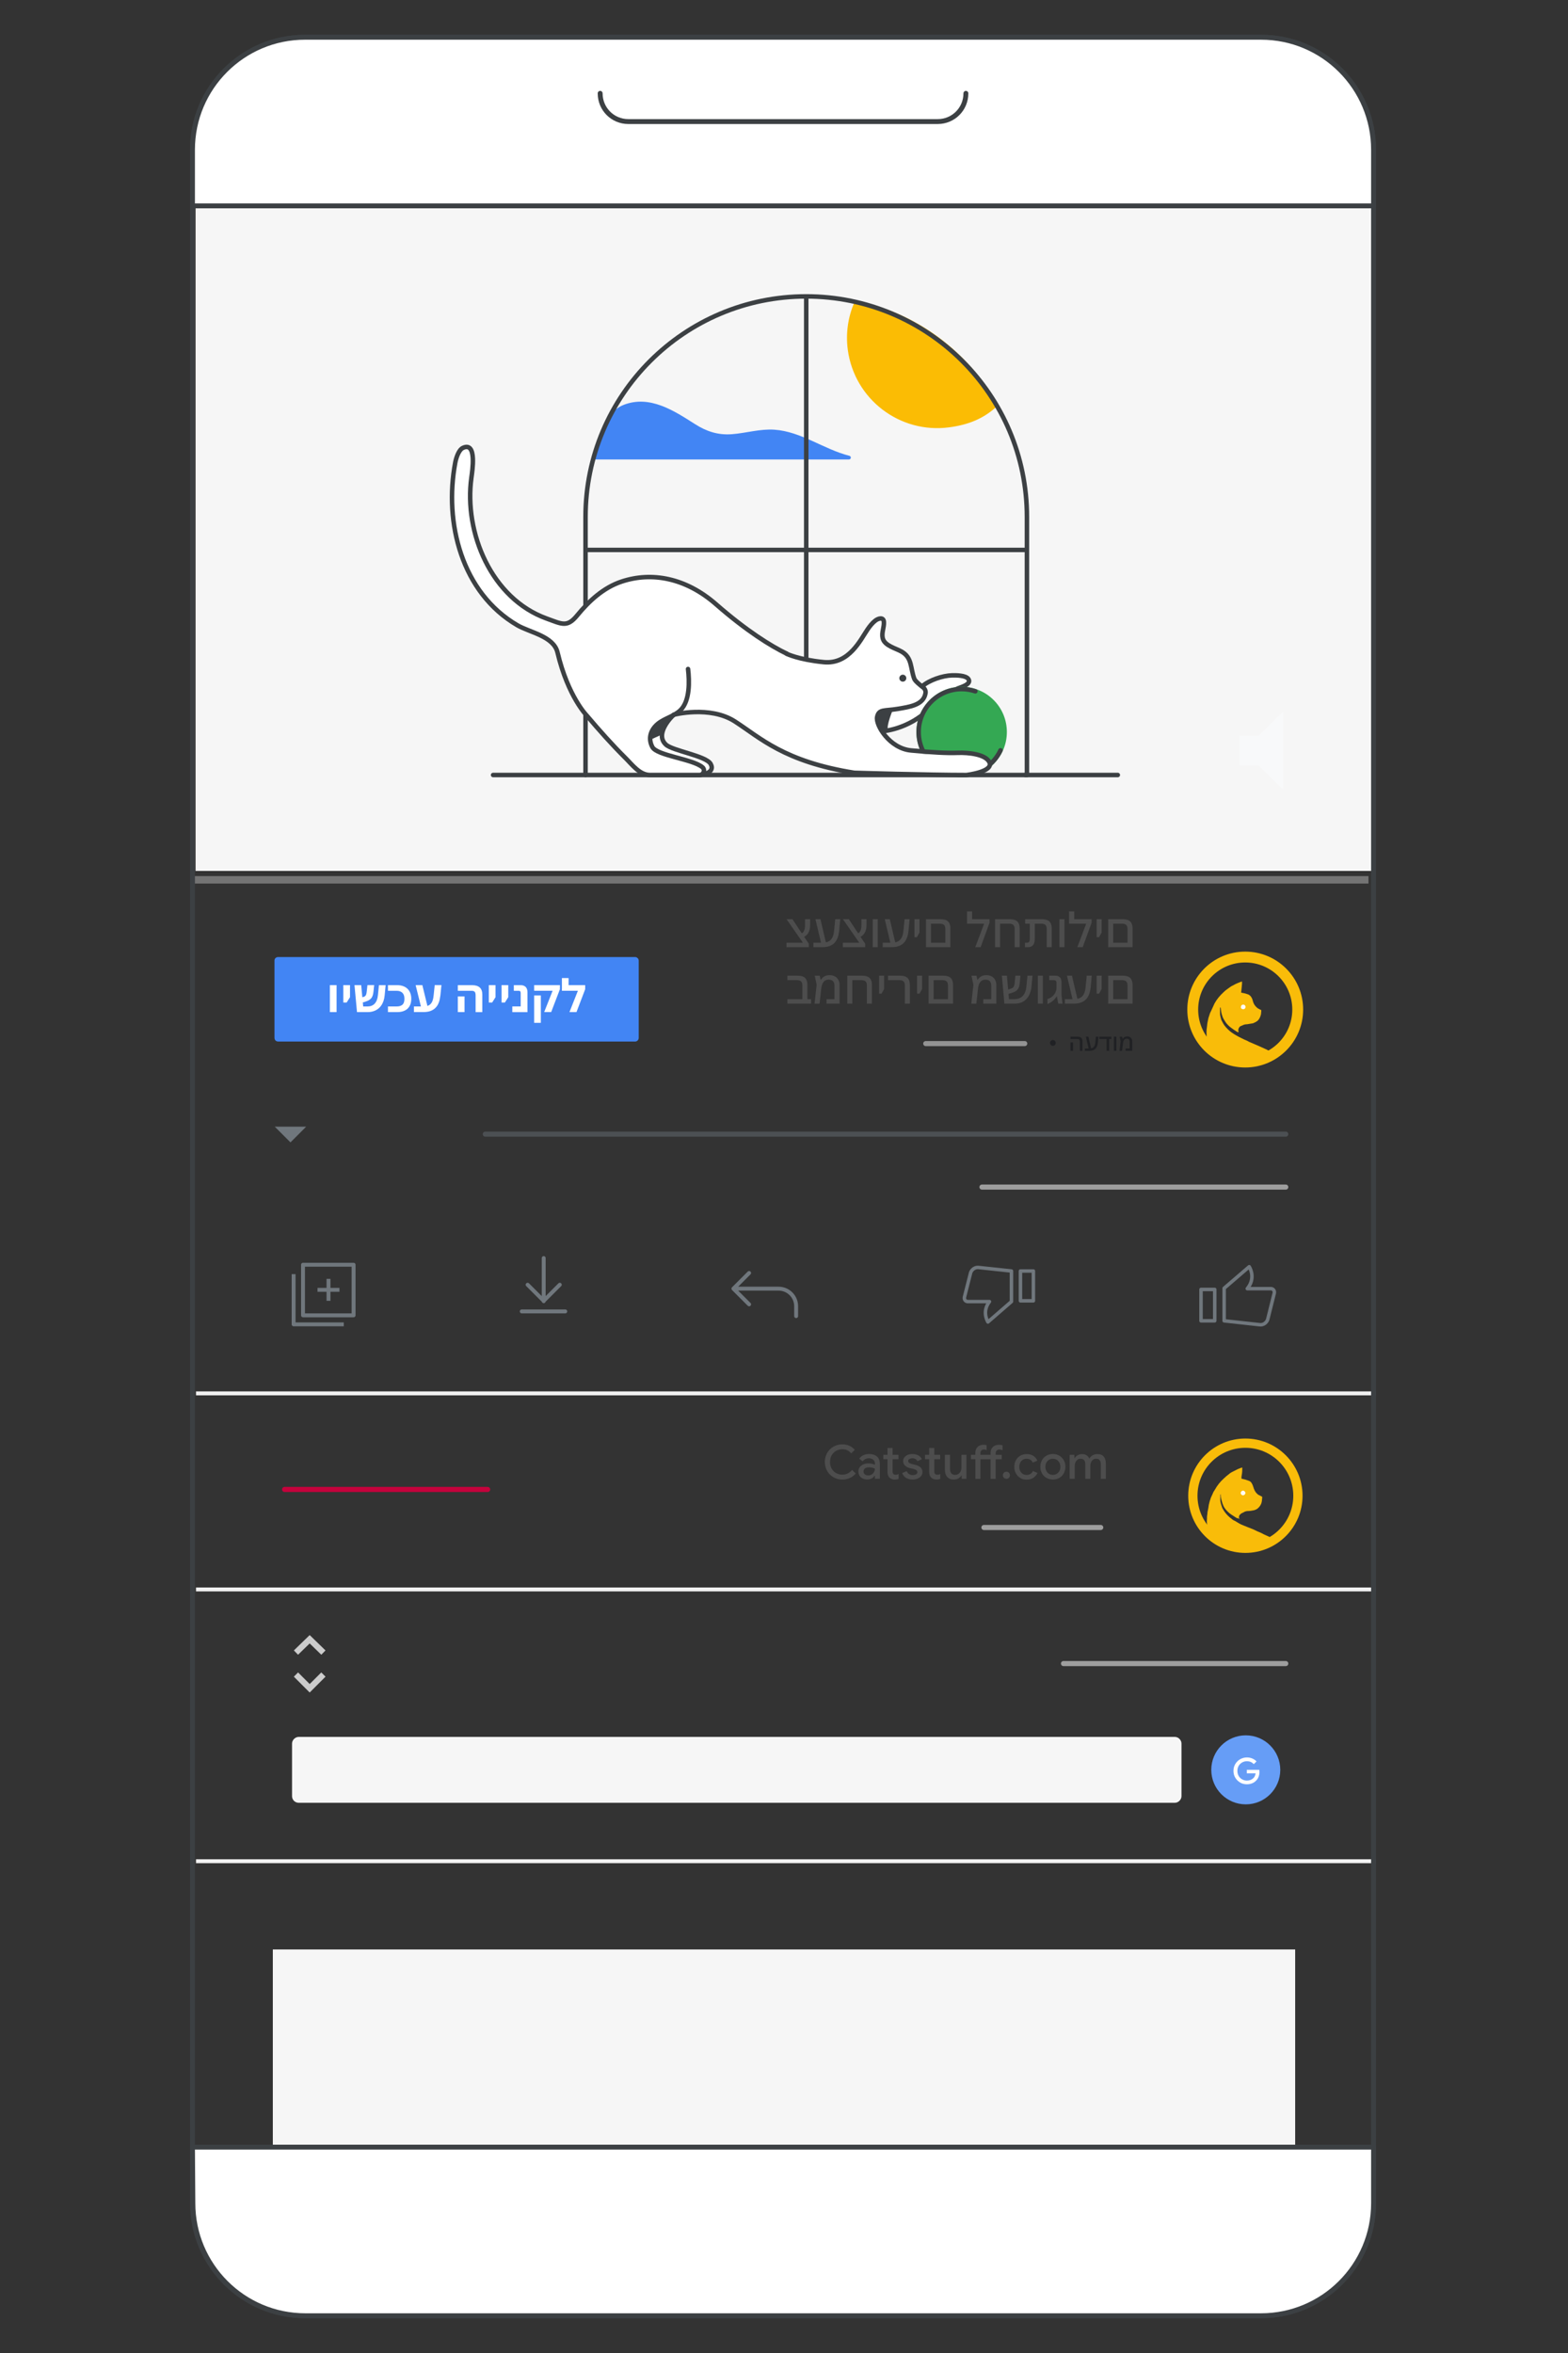<?xml version="1.0" encoding="UTF-8"?>
<svg xmlns="http://www.w3.org/2000/svg" xmlns:xlink="http://www.w3.org/1999/xlink" viewBox="0 0 400 600">
  <rect x="0" y="0" width="400" height="600" fill="#333333" stroke="none"/>
  <defs>
    <style>
      .cls-1, .cls-2, .cls-3, .cls-4, .cls-5, .cls-6, .cls-7, .cls-8, .cls-9, .cls-10, .cls-11, .cls-12, .cls-13, .cls-14 {
        fill: none;
      }

      .cls-2 {
        stroke-width: 1.53px;
      }

      .cls-2, .cls-15, .cls-16, .cls-17, .cls-6, .cls-8, .cls-9, .cls-10, .cls-11, .cls-13, .cls-14 {
        stroke-miterlimit: 10;
      }

      .cls-2, .cls-8, .cls-10 {
        stroke: #ccc;
      }

      .cls-3, .cls-18, .cls-4, .cls-5, .cls-7, .cls-12 {
        stroke-linejoin: round;
      }

      .cls-3, .cls-18, .cls-5, .cls-6, .cls-7, .cls-8, .cls-10, .cls-11, .cls-12 {
        stroke-linecap: round;
      }

      .cls-3, .cls-4, .cls-12 {
        stroke: #70777d;
      }

      .cls-18, .cls-15, .cls-19, .cls-20 {
        fill: #fff;
      }

      .cls-18, .cls-15, .cls-5, .cls-7 {
        stroke: #3c4043;
      }

      .cls-18, .cls-5 {
        stroke-width: 1.25px;
      }

      .cls-15, .cls-16, .cls-17, .cls-7 {
        stroke-width: 1.15px;
      }

      .cls-16 {
        fill: #fbbc04;
        stroke: #fbbc04;
      }

      .cls-21 {
        clip-path: url(#clippath);
      }

      .cls-17 {
        fill: #34a853;
        stroke: #34a853;
      }

      .cls-22, .cls-23 {
        fill: #f6f6f6;
      }

      .cls-24 {
        fill: #f9bc09;
      }

      .cls-25 {
        fill: #669df6;
      }

      .cls-26 {
        fill: #202124;
      }

      .cls-27 {
        fill: #4285f4;
      }

      .cls-28 {
        fill: #70777d;
      }

      .cls-29 {
        fill: #3c4043;
      }

      .cls-30 {
        fill: #4d4d4d;
      }

      .cls-20 {
        opacity: .32;
      }

      .cls-20, .cls-8, .cls-31, .cls-10, .cls-11, .cls-32, .cls-23 {
        isolation: isolate;
      }

      .cls-6 {
        stroke: #c5023c;
      }

      .cls-6, .cls-8, .cls-10, .cls-11 {
        stroke-width: 1.3px;
      }

      .cls-33 {
        clip-path: url(#clippath-1);
      }

      .cls-8 {
        opacity: .7;
      }

      .cls-31, .cls-10, .cls-11 {
        opacity: .79;
      }

      .cls-9 {
        stroke: #f2f2f2;
      }

      .cls-11 {
        stroke: #52575b;
      }

      .cls-34 {
        fill: #f8f9fa;
        fill-rule: evenodd;
      }

      .cls-12 {
        stroke-width: .89px;
      }

      .cls-13 {
        stroke-width: 2.36px;
      }

      .cls-13, .cls-14 {
        stroke: #f9bc09;
      }

      .cls-14 {
        stroke-width: 2.77px;
      }
    </style>
    <clipPath id="clippath">
      <circle class="cls-1" cx="317.49" cy="257.35" r="13.05"/>
    </clipPath>
    <clipPath id="clippath-1">
      <path class="cls-1" d="m317.5,368.2c7.23,0,13.1,5.87,13.1,13.1s-5.87,13.1-13.1,13.1c-7.23,0-13.1-5.87-13.1-13.1s5.87-13.1,13.1-13.1Z"/>
    </clipPath>
  </defs>
  <g id="Layer_1" data-name="Layer 1">
    <rect class="cls-23" x="49.89" y="51.26" width="300.13" height="170.82"/>
    <g>
      <path class="cls-27" d="m159.11,103.23c6.66-2.57,12.83,1.5,18.19,4.92,2.95,1.88,5.89,2.83,9.4,2.57,3.63-.28,7.2-1.4,10.86-1.15,6.86.48,12.51,4.97,19.13,6.66.54.14.44.93-.13.93h-65.39c.85-2.65,1.85-5.25,2.93-7.8.73-1.72,1.65-3.93,3.19-5.11.54-.42,1.16-.76,1.82-1.01Z"/>
      <path class="cls-16" d="m218.47,77.34c-1.54,3.59-2.18,7.61-1.63,11.76,1.64,12.3,12.93,20.93,25.21,19.3,4.76-.63,8.54-2.13,11.81-5.16-7.47-13.3-20.52-23.05-35.4-25.9Z"/>
      <path class="cls-7" d="m205.67,75.83v102.12"/>
      <path class="cls-7" d="m261.32,140.23h-111.3"/>
      <path class="cls-7" d="m149.37,197.62h-23.58"/>
      <path class="cls-7" d="m285.15,197.62h-23.6"/>
      <path class="cls-7" d="m261.97,131.8c0-31.05-25.21-56.22-56.3-56.22s-56.3,25.18-56.3,56.22v65.82h112.6v-65.82Z"/>
      <path class="cls-19" d="m223.7,186.18c-2.03-1.48-1.36-4.57,1.1-5.19.33-.08.66-.18,1-.32,2.76-1.04,13.61-8.85,17.98-8.4,0,0,3.14.09,3.15,2.05.01,1.66-4.77,2.24-5.59,2.73-2.02,1.2-3.27,3.42-5.05,4.87-1.86,1.5-3.64,3.05-5.97,3.69-1.05.28-5.64,1.26-6.59.59.01,0,0-.01-.02-.02Z"/>
      <path class="cls-7" d="m224.93,186.47s6.69-.29,12.31-5.86"/>
      <path class="cls-7" d="m244.08,175.67c.44-.3,3.9-1.04,2.98-2.49-.64-1.01-3.23-.99-4.18-.97-2.42.07-5.8,1.2-7.64,2.8"/>
      <path class="cls-15" d="m171.57,182.56s-4.7,4.51-1.71,7.3c1.71,1.61,10.27,2.86,11.43,4.94,1.35,2.43-2.72,2.81-2.72,2.81,0,0-11.7.35-13.09-2.19-1.39-2.54-2.45-13.08,6.09-12.87Z"/>
      <path class="cls-29" d="m166.3,188.46l2.59-1.18s1.54-4.71,2.5-5.02c.01,0-5.09,1.74-5.09,6.2Z"/>
      <path class="cls-17" d="m245.32,197.62c6.05,0,10.96-4.9,10.96-10.96s-4.9-10.96-10.96-10.96-10.96,4.9-10.96,10.96,4.9,10.96,10.96,10.96Z"/>
      <path class="cls-7" d="m248.81,176.28c-1.1-.37-2.27-.57-3.5-.57-6.05,0-10.96,4.9-10.96,10.96s4.9,10.96,10.96,10.96c4.39,0,8.17-2.58,9.92-6.3"/>
      <path class="cls-19" d="m252.37,194.28c-.93-1.99-3.95-2.74-13.63-2.1-9.67.64-11.85-4.09-13.91-5.87-.19-.16-.33-.33-.48-.5l-.8-2.03c0,.21.02.42.07.64-.06-.23-.08-.46-.08-.68v.03c.02-.65.25-1.23.61-1.6.01-.01.02-.03.05-.05.05-.05.1-.08.16-.13.11-.07.22-.15.34-.18.03-.01.05-.03.07-.07.09-.03.17-.08.26-.09,1.25-.17,8.54-1.63,9.94-2.78,1.4-1.15,1.2-3.13,1.2-3.13,0,0-1.9-1.66-2.9-2.68s-.65-2.76-1.78-5.25c-1.12-2.48-5.02-3.16-6.09-4.53-.96-1.23-.16-5.49-.16-5.5-.05.19-2.15.72-2.42.95-.56.48-1.03,1.05-1.44,1.66-.8,1.18-1.38,2.5-2.21,3.67-2.27,3.15-6.41,5.33-10.3,4.84-2.72-.34-5.33-1.39-7.78-2.56-5.91-2.83-11.32-6.74-16.44-10.79-17.19-14.08-30.56-6.9-34.86-1.64-4.48,5.48-6.28,5.75-12.31,2.92-9.25-4.34-11.15-9.96-14.71-15.94-2.57-7.75-3.44-13.75-2.29-21.77.42-1.48.15-4.32-1.15-5.16-1.38-.88-2.82,2.19-3.63,3.61,0,3.84-.93,5.97-.93,9.11,0,8.15,2.5,14.26,5.71,21.66,3.45,5.65,8.48,9.56,14.32,12.61,2.01.72,4.02,1.79,5.54,3.29,1.66,1.64,2.19,4.08,2.82,6.33,4.82,11.01,11.13,17.89,19.83,26.37,1.28,1.07,14.83.25,14.83.25,0,0,2.33.49,1.11-1.28-1.2-1.78-11.41-3.95-12.61-5.16-1.01-1.02-.7-3.52,0-4.58,3-4.56,9.49-5.02,14.36-4.45,7.48.88,12.57,7.04,19.16,10,5.76,2.59,12.16,3.2,18.11,5.18,3.41,1.13,27.39.87,28.59.72,1.21-.14,6.77-1.35,5.84-3.35Zm-28.58-9.33s-.03-.07-.05-.11c.02.03.03.07.05.11Z"/>
      <path class="cls-29" d="m230.31,173.82c.49,0,.89-.4.89-.89s-.4-.89-.89-.89-.89.4-.89.89.4.89.89.89Z"/>
      <path class="cls-7" d="m175.52,170.59c.37,3.08.5,8.09-1.9,10.47-1.65,1.64-4.13,2.07-5.89,3.57-1.8,1.53-2.45,3.71-1.31,5.86,1.18,2.21,10.26,3.03,12.77,5.15.79.68.29,1.98-.76,1.98h-12.62c-2.64,0-4.56-2.67-6.26-4.34-3.45-3.43-6.65-7.03-9.79-10.73,0,0-4.84-4.83-7.54-16.19-.99-4.13-7.06-5.08-10.22-6.91-14.23-8.3-18.76-26.16-15.86-41.51.21-1.1.85-3.22,1.95-3.73,3.64-1.71,2.37,6.03,2.17,7.55-1.96,14.06,5.1,30.9,19.2,35.97,3.91,1.41,5.2,2.33,7.76-.78,3.04-3.71,6.74-7.13,11.37-8.66,7.69-2.55,16.37-.94,24.08,5.8,7.71,6.74,14.02,10.68,18.03,12.59"/>
      <path class="cls-29" d="m227.73,181.08s-1.66,3.92-1.21,5.07l-2.21.24s-1.16-3.01-.01-4.35c1.15-1.34,3.44-.95,3.44-.95Z"/>
      <path class="cls-7" d="m171.83,182.26s9.25-2.42,15.65,1.71c6.41,4.13,12.53,10.24,30.45,13.09,0,0,18.85.57,28.59.57,0,0,7.19-.83,5.84-3.35-1.03-1.93-5.19-2.42-8.08-2.31-2.81.1-6.37-.1-11.85-.61-5.48-.49-9.11-6.47-8.67-8.54.42-2.06,1.85-1.49,5.26-2.06,3.11-.52,6.6-1,7.08-4.02.09-.55-.15-1.11-.6-1.44-.78-.6-2.03-1.62-2.26-2.2-1.04-2.77-.49-5.34-3.22-6.93-1.47-.86-4.37-1.48-4.84-3.43-.34-1.41.39-2.74.3-4.14-.08-1.33-1.41-.94-2.19-.34-.77.6-1.39,1.39-1.94,2.19-1.81,2.62-4.72,9.02-11.2,8.39-6.47-.63-9.49-2.14-9.49-2.14"/>
    </g>
    <rect class="cls-22" x="69.6" y="497.1" width="260.8" height="90.7"/>
    <g>
      <polyline class="cls-2" points="82.5 421.4 79 418 75.5 421.4"/>
      <polyline class="cls-2" points="75.5 427 79 430.5 82.5 427"/>
    </g>
    <line class="cls-8" x1="328" y1="424.2" x2="271.3" y2="424.2"/>
    <rect class="cls-20" x="49.1" y="223.4" width="300" height="1.9"/>
    <polyline class="cls-34" points="316.1 187.7 316.1 195.2 321.1 195.2 327.3 201.3 327.3 181.5 321.1 187.6 316.1 187.6 316.1 187.7"/>
    <g>
      <circle class="cls-25" cx="317.8" cy="451.3" r="8.8"/>
      <g class="cls-32">
        <path class="cls-19" d="m316.37,454.53c-.52-.3-.94-.71-1.25-1.23-.31-.52-.46-1.1-.46-1.74s.15-1.22.46-1.74c.31-.52.72-.93,1.25-1.23s1.1-.45,1.72-.45c.5,0,.96.09,1.38.27s.78.42,1.07.74l-.7.7c-.45-.5-1.03-.75-1.76-.75-.43,0-.83.1-1.2.31-.37.21-.67.5-.89.87s-.33.81-.33,1.29.11.92.33,1.29.52.67.89.87c.37.2.77.31,1.2.31.69,0,1.25-.22,1.68-.65.14-.13.26-.31.35-.51.09-.21.16-.44.2-.69h-2.25v-.89h3.18c.04.21.05.38.05.53,0,.42-.07.81-.2,1.18s-.33.71-.61.99c-.29.32-.64.56-1.05.73-.41.17-.87.25-1.37.25-.62,0-1.2-.15-1.72-.45Z"/>
      </g>
    </g>
    <g>
      <circle class="cls-14" cx="317.66" cy="257.43" r="13.39"/>
      <g class="cls-21">
        <g id="dCTiGC.tif">
          <path class="cls-24" d="m315.8,263.2c-.17-.08-.25-.08-.34-.17-.42-.25-.93-.59-1.36-.93-.59-.42-1.02-.85-1.44-1.44-.34-.51-.68-1.02-.85-1.61-.25-.68-.34-1.36-.42-2.03v-.08l-.08-.08c0,.08-.08.08-.08.17v1.44c0,.34.08.68.17,1.02.08.34.17.68.34.93.17.34.34.68.59,1.02.51.68,1.1,1.27,1.78,1.78.25.17.51.34.76.51.34.17.68.42,1.02.59.51.25,1.02.51,1.53.76.34.17.68.25.93.42.08,0,.17.08.25.17.08,0,.17,0,.25.08.59.25,1.19.51,1.78.76.51.25,1.02.42,1.53.68.34.17.76.34,1.1.51.25.17.59.34.85.51.34.17.68.42,1.02.59.34.25.68.42,1.02.68.08.08.25.17.34.25h-17.71c-.08,0-.17,0-.17-.17-.08-.34-.17-.76-.17-1.1-.08-.34-.17-.76-.25-1.1,0-.17-.08-.42-.08-.59s-.08-.42-.08-.59v-.08c-.08-.93-.25-1.78-.25-2.71,0-.42,0-.85.08-1.27s.08-.93.17-1.36.17-.76.25-1.19c.08-.25.17-.51.25-.76.08-.25.17-.59.34-.85.17-.34.34-.76.51-1.1s.25-.59.42-.93c.59-1.1,1.36-2.03,2.29-2.88.42-.42.85-.76,1.36-1.1.34-.25.68-.51,1.1-.68.42-.25.76-.42,1.19-.59.34-.17.68-.25,1.1-.42v.59c-.08.59-.08,1.19-.17,1.78,0,.08,0,.25-.08.34,0,.08.08.17.17.17.42.08.93.17,1.36.34.42.08.76.34,1.02.68.17.25.34.59.42.93.17.76.51,1.36,1.1,1.86.17.17.42.25.68.42.08.08.25.08.34.17.08,0,.08.08.08.17,0,.34-.08.68-.08.93-.17.68-.42,1.27-.93,1.7-.34.25-.68.42-1.1.59-.51.08-1.02.17-1.53.25-.42,0-.76.08-1.1.25-.17.08-.42.17-.59.25-.25.17-.42.42-.51.76-.08.25,0,.51.08.76q-.17-.08-.17,0Z"/>
        </g>
      </g>
      <path class="cls-19" d="m317.15,257.35c.34,0,.59-.25.59-.59s-.25-.59-.59-.59-.59.25-.59.59c-.08.34.25.59.59.59Z"/>
    </g>
    <g>
      <path class="cls-13" d="m317.7,368c7.4,0,13.4,6,13.4,13.4s-6,13.4-13.4,13.4c-7.4,0-13.4-6-13.4-13.4s6-13.4,13.4-13.4Z"/>
      <g class="cls-33">
        <g id="dCTiGC.tif-2" data-name="dCTiGC.tif">
          <path class="cls-24" d="m315.8,387.2c-.1-.1-.2-.1-.3-.1-.5-.3-.9-.6-1.4-.9-.6-.4-1.1-.9-1.5-1.4s-.6-1-.8-1.6c-.2-.7-.4-1.3-.4-2v-.2c0,.1-.1.1-.1.1v1.4c0,.4.1.7.2,1.1.1.3.2.6.3.9.2.4.4.7.6,1,.5.7,1.1,1.3,1.8,1.8.2.2.5.4.8.5.3.2.7.4,1,.6.5.3,1,.5,1.5.7.3.1.7.3,1,.4.1,0,.2.1.2.1.1,0,.2,0,.3.1.6.2,1.2.5,1.8.8.5.2,1,.4,1.5.7.4.2.7.3,1.1.5.3.1.6.3.8.5.4.2.7.4,1.1.6.3.2.7.5,1,.7.1.1.2.2.4.3h-17.8c-.1,0-.2,0-.2-.2-.1-.4-.1-.8-.2-1.1-.1-.4-.1-.8-.2-1.1,0-.2,0-.4-.1-.6,0-.2-.1-.4-.1-.6v-.1c-.1-.9-.3-1.8-.2-2.7,0-.4,0-.9.1-1.3,0-.4.1-.9.2-1.3s.1-.8.2-1.2c.1-.3.1-.5.2-.8s.2-.6.3-.9c.2-.4.3-.7.5-1.1.1-.3.3-.6.5-.9.6-1.1,1.4-2.1,2.3-2.9.4-.4.9-.8,1.3-1.1.3-.3.7-.5,1.1-.7s.8-.4,1.2-.6c.3-.1.7-.3,1.1-.4v.6c0,.6-.1,1.2-.2,1.8v.3c0,.1,0,.2.2.2.5.1.9.2,1.4.4.4.1.8.3,1,.7.2.3.3.6.4.9.2.7.5,1.4,1.1,1.9.2.2.5.3.7.4.1.1.2.1.4.2,0,0,.1.1.1.2,0,.3-.1.7-.1,1-.1.7-.4,1.2-.9,1.7-.3.3-.7.5-1.1.6-.5.1-1,.2-1.5.2-.4,0-.8.1-1.1.3-.2.1-.4.2-.6.3-.3.2-.5.4-.6.7-.1.3,0,.5.1.8-.4-.4-.4-.3-.4-.2Z"/>
        </g>
      </g>
      <path class="cls-19" d="m317.1,381.3c.3,0,.6-.3.6-.6s-.3-.6-.6-.6-.6.3-.6.6.3.6.6.6Z"/>
    </g>
    <line class="cls-8" x1="280.8" y1="389.5" x2="251" y2="389.5"/>
    <g>
      <path class="cls-30" d="m212.61,376.69c-.68-.39-1.22-.93-1.61-1.62-.39-.69-.59-1.45-.59-2.28s.2-1.59.59-2.28c.39-.69.93-1.23,1.61-1.62.68-.39,1.44-.59,2.27-.59,1.29,0,2.35.47,3.18,1.4l-.92.9c-.3-.35-.63-.62-.99-.79-.37-.18-.78-.26-1.25-.26-.58,0-1.12.13-1.6.4-.48.27-.86.65-1.14,1.14-.28.49-.42,1.06-.42,1.7s.14,1.21.42,1.7c.28.49.66.87,1.14,1.14.48.27,1.01.4,1.6.4.98,0,1.8-.4,2.46-1.21l.95.91c-.42.49-.92.87-1.5,1.14-.58.27-1.22.41-1.92.41-.83,0-1.59-.2-2.27-.59Z"/>
      <path class="cls-30" d="m220.07,377.02c-.34-.17-.61-.41-.8-.73-.19-.31-.29-.67-.29-1.07,0-.42.11-.79.34-1.1.22-.31.53-.54.91-.71s.81-.25,1.28-.25c.36,0,.69.03.98.1.29.07.53.15.7.23v-.32c0-.39-.14-.71-.43-.95-.29-.24-.66-.37-1.12-.37-.31,0-.61.07-.89.21-.28.14-.5.33-.67.57l-.89-.68c.26-.38.61-.67,1.05-.88.44-.21.91-.31,1.43-.31.88,0,1.56.22,2.05.65.48.44.73,1.05.73,1.83v3.83h-1.26v-.76h-.07c-.18.27-.43.5-.76.68s-.7.27-1.12.27c-.44,0-.83-.09-1.18-.26Zm2.28-1.03c.26-.16.47-.37.62-.63.15-.26.22-.55.22-.85-.19-.11-.41-.2-.66-.26-.25-.06-.51-.1-.78-.1-.5,0-.88.1-1.11.3s-.35.46-.35.79c0,.29.11.52.32.71.22.18.5.28.86.28.32,0,.61-.08.88-.23Z"/>
      <path class="cls-30" d="m227.5,377.15c-.24-.08-.43-.21-.58-.36-.34-.33-.52-.81-.52-1.42v-3.28h-1.07v-1.13h1.07v-1.73h1.3v1.73h1.5v1.13h-1.5v3.01c0,.34.06.59.19.73.14.16.34.23.62.23.14,0,.27-.02.37-.05.1-.04.22-.09.35-.17v1.26c-.27.12-.6.18-.97.18-.27,0-.53-.04-.76-.13Z"/>
      <path class="cls-30" d="m231.09,376.82c-.45-.3-.77-.7-.95-1.19l1.16-.5c.14.33.35.58.61.75s.56.26.9.26.63-.06.86-.19.35-.31.35-.56c0-.22-.1-.4-.29-.53-.2-.13-.5-.25-.92-.34l-.73-.17c-.49-.12-.89-.33-1.21-.64-.32-.3-.48-.69-.48-1.15,0-.35.11-.66.32-.94.21-.27.5-.48.85-.63s.75-.22,1.17-.22c.58,0,1.08.11,1.51.34.43.22.74.55.93.98l-1.12.5c-.25-.49-.68-.73-1.31-.73-.3,0-.56.06-.76.19s-.31.29-.31.48c0,.36.31.62.94.78l.89.22c.6.15,1.05.38,1.36.68.31.3.46.68.46,1.13,0,.38-.11.72-.33,1.01-.22.29-.52.52-.91.68-.38.16-.81.24-1.27.24-.7,0-1.27-.15-1.72-.46Z"/>
      <path class="cls-30" d="m238.14,377.15c-.24-.08-.43-.21-.58-.36-.34-.33-.52-.81-.52-1.42v-3.28h-1.07v-1.13h1.07v-1.73h1.3v1.73h1.5v1.13h-1.5v3.01c0,.34.06.59.19.73.14.16.34.23.62.23.14,0,.27-.02.37-.05s.22-.09.35-.17v1.26c-.27.12-.6.18-.97.18-.27,0-.53-.04-.76-.13Z"/>
      <path class="cls-30" d="m241.63,376.61c-.39-.44-.58-1.06-.58-1.85v-3.79h1.3v3.61c0,.5.12.87.35,1.13.23.26.54.38.94.38.32,0,.6-.08.85-.25.25-.17.44-.39.57-.67s.2-.58.2-.91v-3.29h1.28v6.12h-1.21v-.83h-.07c-.18.3-.44.54-.79.73-.35.19-.73.29-1.14.29-.74,0-1.3-.22-1.69-.67Z"/>
      <path class="cls-30" d="m248.81,372.09h-1.12v-1.13h1.12v-.5c0-.64.2-1.14.59-1.51.4-.37.9-.55,1.51-.55.29,0,.55.04.78.11v1.25s-.1-.03-.23-.08-.29-.07-.49-.07c-.25,0-.46.09-.62.26s-.25.41-.25.7v.4h2.6v-.5c0-.64.2-1.14.59-1.51s.9-.55,1.52-.55c.34,0,.66.05.95.14v1.26c-.17-.06-.31-.11-.43-.14-.12-.03-.25-.05-.41-.05-.26,0-.48.08-.66.25s-.26.4-.26.71v.4h1.54v1.13h-1.54v4.99h-1.3v-4.99h-2.6v4.99h-1.28v-4.99Z"/>
      <path class="cls-30" d="m256.09,376.82c-.18-.18-.26-.39-.26-.64s.09-.46.26-.64.39-.26.65-.26.47.09.64.26.26.39.26.64-.09.46-.26.64-.39.26-.64.26-.47-.09-.65-.26Z"/>
      <path class="cls-30" d="m260.27,376.86c-.48-.28-.85-.67-1.12-1.16-.27-.49-.4-1.05-.4-1.67s.13-1.18.4-1.67c.27-.49.64-.88,1.12-1.16.48-.28,1.02-.42,1.63-.42.67,0,1.24.15,1.71.45.47.3.81.71,1.01,1.24l-1.18.48c-.29-.66-.81-.98-1.57-.98-.34,0-.65.09-.93.26-.28.17-.51.41-.67.73-.16.31-.25.67-.25,1.08s.08.77.25,1.08c.16.31.39.55.67.73.29.17.59.26.93.26.38,0,.71-.09.99-.26s.49-.42.64-.75l1.16.5c-.24.52-.6.93-1.07,1.24-.47.3-1.04.46-1.7.46-.61,0-1.15-.14-1.63-.42Z"/>
      <path class="cls-30" d="m266.94,376.85c-.49-.28-.87-.67-1.14-1.17s-.41-1.05-.41-1.66.13-1.16.41-1.66.65-.89,1.14-1.17,1.04-.43,1.66-.43,1.16.14,1.64.43.87.68,1.14,1.18.41,1.04.41,1.64-.14,1.16-.41,1.66-.65.89-1.13,1.17c-.48.28-1.03.43-1.65.43s-1.17-.14-1.66-.43Zm2.6-1.01c.29-.17.52-.41.7-.72.18-.31.26-.68.26-1.09s-.09-.78-.26-1.09c-.18-.31-.41-.55-.7-.72s-.6-.25-.95-.25-.66.08-.95.25c-.29.17-.53.41-.7.72-.18.31-.26.68-.26,1.09s.09.78.26,1.09c.18.31.41.55.7.72.29.17.61.25.95.25s.66-.08.95-.25Z"/>
      <path class="cls-30" d="m272.86,370.97h1.22v.84h.07c.18-.3.44-.55.78-.74.34-.19.7-.29,1.1-.29.44,0,.82.1,1.15.31s.56.48.7.83c.22-.34.5-.62.85-.83.35-.21.76-.31,1.23-.31.71,0,1.24.21,1.6.64s.54,1.01.54,1.75v3.92h-1.28v-3.71c0-.94-.4-1.42-1.2-1.42-.44,0-.8.18-1.07.53-.28.35-.41.79-.41,1.32v3.28h-1.28v-3.71c0-.94-.41-1.42-1.24-1.42-.42,0-.77.18-1.04.53-.27.36-.41.8-.41,1.33v3.26h-1.3v-6.12Z"/>
    </g>
    <line class="cls-9" x1="350.9" y1="355.3" x2="50" y2="355.3"/>
    <line class="cls-9" x1="350.9" y1="405.3" x2="50" y2="405.3"/>
    <line class="cls-9" x1="350.9" y1="474.6" x2="50" y2="474.6"/>
    <line class="cls-11" x1="328" y1="289.2" x2="123.8" y2="289.2"/>
    <line class="cls-8" x1="328" y1="302.7" x2="250.5" y2="302.7"/>
    <polygon class="cls-28" points="78.1 287.3 74.1 291.3 70.1 287.3 78.1 287.3"/>
    <line class="cls-6" x1="124.4" y1="379.8" x2="72.6" y2="379.8"/>
    <path class="cls-22" d="m76.2,459.7h223.5c.9,0,1.7-.8,1.7-1.7v-13.4c0-.9-.8-1.7-1.7-1.7H76.2c-.9,0-1.7.8-1.7,1.7v13.4c0,1,.8,1.7,1.7,1.7Z"/>
    <g>
      <path class="cls-5" d="m321.7,9.5H77.8c-15.8,0-28.7,12.8-28.7,28.7v523.6c0,15.8,12.8,28.7,28.7,28.7h243.9c15.8,0,28.7-12.8,28.7-28.7V38.2c0-15.9-12.8-28.7-28.7-28.7Z"/>
      <path class="cls-18" d="m350.4,38.2c0-15.8-12.8-28.7-28.7-28.7H77.8c-15.8,0-28.7,12.8-28.7,28.7v14.3s301.3,0,301.3,0v-14.3Z"/>
      <path class="cls-18" d="m49.2,561.8c0,15.8,12.8,28.7,28.7,28.7h243.8c15.8,0,28.7-12.8,28.7-28.7v-14.3s-301.3,0-301.3,0l.1,14.3h0Z"/>
      <path class="cls-5" d="m246.4,23.8h0c0,4-3.2,7.2-7.2,7.2h-78.9c-4,0-7.2-3.2-7.2-7.2h0"/>
    </g>
    <g>
      <rect class="cls-12" x="260.32" y="324.1" width="3.3" height="7.6"/>
      <path class="cls-12" d="m252.02,337.1l6-5.2v-7.8l-8.4-.9c-.9-.1-1.7.5-2,1.3l-1.6,6.3c-.1.6.3,1.1.9,1.1h5.5c-1.7,2.2-.9,4.3-.4,5.2Z"/>
    </g>
    <g>
      <rect class="cls-12" x="306.38" y="328.8" width="3.5" height="8"/>
      <path class="cls-12" d="m318.68,323l-6.4,5.5v8.3l9.1,1c.9.1,1.7-.5,2-1.3l1.7-6.8c.1-.6-.3-1.1-.9-1.1h-6c1.9-2.3,1.1-4.6.5-5.6Z"/>
    </g>
    <path class="cls-3" d="m187.1,328.6h11.5c2.5,0,4.5,2,4.5,4.5h0v2.5m-12-11l-4,4m4,4l-4-4"/>
    <g>
      <path class="cls-3" d="m138.7,331.8v-11m-4.1,6.8l4.1,4.1m4.1-4.1l-4.1,4.1"/>
      <line class="cls-3" x1="144.2" y1="334.4" x2="133.1" y2="334.4"/>
    </g>
    <g>
      <rect class="cls-4" x="77.3" y="322.5" width="12.9" height="12.9"/>
      <polyline class="cls-4" points="87.7 337.7 74.9 337.7 74.9 324.9"/>
      <g>
        <line class="cls-4" x1="83.8" y1="326.1" x2="83.8" y2="331.7"/>
        <line class="cls-4" x1="81" y1="328.9" x2="86.6" y2="328.9"/>
      </g>
    </g>
  </g>
  <g id="Layer_2" data-name="Layer 2">
    <path class="cls-27" d="m70.94,265.59h91.08c.53,0,.92-.46.92-.92v-19.71c0-.53-.46-.92-.92-.92h-91.08c-.53,0-.92.38-.92.92v19.63c0,.61.38.99.92.99Z"/>
    <g>
      <path class="cls-19" d="m84.15,258.08v-6.88h1.71v6.88h-1.71Z"/>
      <path class="cls-19" d="m87.58,255.64v-4.44h1.71v3.08l-.86,1.36h-.86Z"/>
      <path class="cls-19" d="m91.07,258.08l-.64-6.88h1.71l.51,5.44h1.12c.37,0,.71-.06,1.02-.18.3-.12.57-.3.79-.54.22-.24.41-.54.55-.9.14-.36.23-.78.28-1.26l.26-2.55h1.71l-.25,2.59c-.05.54-.16,1.03-.31,1.48-.16.45-.36.84-.62,1.19-.25.35-.55.64-.9.88-.34.24-.73.42-1.15.54-.42.13-.88.19-1.39.19h-2.71Zm.66-2.19l-.13-1.33,1.21-.38c.17-.05.3-.14.4-.25.1-.11.17-.26.23-.45.05-.19.09-.42.12-.7l.18-1.59h1.71l-.15,1.43c-.03.33-.08.63-.14.92-.06.29-.16.55-.3.78-.14.24-.35.45-.62.63-.27.19-.63.35-1.09.49l-1.44.43Z"/>
      <path class="cls-19" d="m98.97,258.08v-1.44h2.25c.59,0,1.07-.14,1.42-.43.35-.29.53-.79.53-1.51s-.18-1.22-.53-1.55c-.35-.33-.82-.5-1.42-.5h-2.25v-1.44h2.37c.55,0,1.04.08,1.49.24.44.16.82.39,1.13.69s.55.66.71,1.09c.16.43.25.91.25,1.44,0,.74-.14,1.36-.43,1.87-.29.51-.7.9-1.23,1.15-.53.26-1.17.39-1.92.39h-2.37Z"/>
      <path class="cls-19" d="m105.59,258.08v-1.44h2.41c.43,0,.79-.05,1.1-.16.31-.11.57-.28.78-.51.21-.23.38-.53.5-.9.12-.37.2-.81.25-1.33l.27-2.55h1.71l-.26,2.59c-.04.34-.1.71-.18,1.1-.08.39-.22.77-.4,1.15s-.43.72-.75,1.03c-.32.31-.72.55-1.21.74-.49.18-1.09.27-1.81.27h-2.41Zm1.95-.77l-1.51-6.11h1.71l1.49,6.11h-1.69Z"/>
      <path class="cls-19" d="m121.33,258.08v-4.27c0-.43-.08-.73-.23-.9-.15-.17-.41-.26-.77-.26h-3.54v-1.44h3.61c.88,0,1.54.2,1.98.59.44.4.66,1,.66,1.82v4.47h-1.71Zm-4.54,0v-4h1.71v4h-1.71Z"/>
      <path class="cls-19" d="m124.7,255.64v-4.44h1.71v3.08l-.86,1.36h-.86Z"/>
      <path class="cls-19" d="m127.95,255.64v-4.44h1.71v3.08l-.86,1.36h-.86Z"/>
      <path class="cls-19" d="m130.69,258.08v-1.45h2.14v-3.4c0-.2-.04-.34-.11-.44s-.21-.14-.41-.14h-1.23v-1.44h1.74c.56,0,.98.16,1.29.47.3.31.45.76.45,1.34v5.07h-3.85Z"/>
      <path class="cls-19" d="m138.82,258.08l2.15-5.44h-4.71v-1.44h6.57v1.06l-2.22,5.81h-1.79Zm-2.56,2.74v-6.99h1.71v6.99h-1.71Z"/>
      <path class="cls-19" d="m145.05,251.2h4.23v1.05l-2.22,5.83h-1.79l2.15-5.44h-4.08v-3.24h1.71v1.8Z"/>
    </g>
    <g class="cls-32">
      <path class="cls-30" d="m200.64,241.53v-1.15h5.38l.31.25v.9h-5.69Zm4.91-.1l-4.9-7.04h1.51l2.66,4.03,1.5,2.21-.78.8Zm-.94-2.38l-.43-.92c.2-.05.38-.13.53-.25s.28-.27.37-.46.17-.41.22-.66.07-.54.07-.86v-1.51h1.3v1.44c0,.62-.09,1.15-.26,1.6-.18.45-.42.81-.73,1.08-.31.27-.66.46-1.06.55Z"/>
      <path class="cls-30" d="m207.5,241.53v-1.15h2.28c.47,0,.88-.06,1.24-.17.35-.12.65-.3.89-.55s.44-.58.59-.99c.15-.41.25-.9.29-1.48l.28-2.8h1.28l-.26,2.81c-.03.36-.09.74-.17,1.13-.08.4-.22.78-.4,1.16-.18.38-.43.72-.74,1.03-.32.31-.72.55-1.21.73-.49.18-1.08.27-1.79.27h-2.28Zm2.02-.8l-1.5-6.34h1.28l1.48,6.34h-1.26Z"/>
      <path class="cls-30" d="m215.02,241.53v-1.15h5.38l.31.25v.9h-5.69Zm4.91-.1l-4.9-7.04h1.51l2.66,4.03,1.5,2.21-.78.8Zm-.94-2.38l-.43-.92c.2-.05.38-.13.53-.25s.28-.27.37-.46.17-.41.22-.66.07-.54.07-.86v-1.51h1.3v1.44c0,.62-.09,1.15-.26,1.6-.18.45-.42.81-.73,1.08-.31.27-.66.46-1.06.55Z"/>
      <path class="cls-30" d="m222.63,241.53v-7.14h1.28v7.14h-1.28Z"/>
      <path class="cls-30" d="m225.19,241.53v-1.15h2.28c.47,0,.88-.06,1.24-.17.35-.12.65-.3.89-.55s.44-.58.59-.99c.15-.41.25-.9.29-1.48l.28-2.8h1.28l-.26,2.81c-.03.36-.09.74-.17,1.13-.08.4-.22.78-.4,1.16-.18.38-.43.72-.74,1.03-.32.31-.72.55-1.21.73-.49.18-1.08.27-1.79.27h-2.28Zm2.02-.8l-1.5-6.34h1.28l1.48,6.34h-1.26Z"/>
      <path class="cls-30" d="m233.28,238.97v-4.58h1.28v3.4l-.65,1.19h-.64Z"/>
      <path class="cls-30" d="m236.22,241.53v-7.14h3.71c.86,0,1.49.19,1.9.56.41.38.62.97.62,1.79v4.79h-6.23Zm1.28-1.15h3.66v-3.43c0-.53-.11-.89-.34-1.1s-.55-.31-.97-.31h-2.35v4.84Z"/>
      <path class="cls-30" d="m247.99,234.39h4.44v.9l-2.27,6.24h-1.37l2.26-5.99h-4.36v-3.13h1.3v1.98Z"/>
      <path class="cls-30" d="m257.6,234.39c.86,0,1.49.19,1.9.56.41.38.62.97.62,1.79v4.79h-1.28v-4.58c0-.53-.11-.89-.34-1.1-.22-.2-.55-.31-.97-.31h-2.41v5.99h-1.28v-7.14h3.77Z"/>
      <path class="cls-30" d="m261.48,241.53v-1.15h.62c.18,0,.33-.08.43-.23.1-.15.16-.38.16-.68v-4.55h1.28v4.44c0,.73-.14,1.27-.43,1.63-.29.36-.76.54-1.4.54h-.66Zm5.54,0v-4.58c0-.53-.11-.89-.34-1.1-.22-.2-.55-.31-.97-.31h-4.19v-1.15h4.26c.86,0,1.49.19,1.9.56.41.38.62.97.62,1.79v4.79h-1.28Z"/>
      <path class="cls-30" d="m270.26,241.53v-7.14h1.28v7.14h-1.28Z"/>
      <path class="cls-30" d="m274.03,234.39h4.44v.9l-2.27,6.24h-1.37l2.26-5.99h-4.36v-3.13h1.3v1.98Z"/>
      <path class="cls-30" d="m279.75,238.97v-4.58h1.28v3.4l-.65,1.19h-.64Z"/>
      <path class="cls-30" d="m282.69,241.53v-7.14h3.71c.86,0,1.49.19,1.9.56.41.38.62.97.62,1.79v4.79h-6.23Zm1.28-1.15h3.66v-3.43c0-.53-.11-.89-.34-1.1-.22-.2-.55-.31-.97-.31h-2.35v4.84Z"/>
      <path class="cls-30" d="m204.69,255.93v-4.58c0-.53-.11-.89-.34-1.1-.22-.2-.55-.31-.97-.31h-2.52v-1.15h2.59c.86,0,1.49.19,1.9.56.41.38.62.97.62,1.79v4.79h-1.28Zm-3.83,0v-1.15h6.05v1.15h-6.05Z"/>
      <path class="cls-30" d="m211.6,248.66c.54,0,1.01.11,1.39.32.38.21.68.51.88.89.2.38.31.83.31,1.33v4.73h-3.34v-1.15h2.04v-3.41c0-.49-.12-.87-.35-1.15-.24-.28-.61-.42-1.11-.42-.38,0-.71.09-.98.27-.27.18-.48.44-.63.79-.15.34-.26.76-.31,1.25l-.43,3.83h-1.28l.54-4.84-.49-2.3h1.28l.22,1.06h.04c.1-.14.21-.29.34-.43.13-.14.28-.27.46-.38.17-.12.38-.21.61-.28.24-.07.51-.1.82-.1Z"/>
      <path class="cls-30" d="m219.91,248.79c.86,0,1.49.19,1.9.56.41.38.62.97.62,1.79v4.79h-1.28v-4.58c0-.53-.11-.89-.34-1.1-.22-.2-.55-.31-.97-.31h-2.41v5.99h-1.28v-7.14h3.77Z"/>
      <path class="cls-30" d="m224.26,253.37v-4.58h1.28v3.4l-.65,1.19h-.64Z"/>
      <path class="cls-30" d="m230.83,255.93v-4.58c0-.53-.11-.89-.34-1.1s-.55-.31-.97-.31h-2.98v-1.15h3.05c.86,0,1.49.19,1.9.56.41.38.62.97.62,1.79v4.79h-1.28Z"/>
      <path class="cls-30" d="m233.95,253.37v-4.58h1.28v3.4l-.65,1.19h-.64Z"/>
      <path class="cls-30" d="m236.89,255.93v-7.14h3.71c.86,0,1.49.19,1.9.56.41.38.62.97.62,1.79v4.79h-6.23Zm1.28-1.15h3.66v-3.43c0-.53-.11-.89-.34-1.1s-.55-.31-.97-.31h-2.35v4.84Z"/>
      <path class="cls-30" d="m251.59,248.66c.54,0,1.01.11,1.39.32.38.21.68.51.88.89.2.38.31.83.31,1.33v4.73h-3.34v-1.15h2.04v-3.41c0-.49-.12-.87-.35-1.15-.24-.28-.61-.42-1.11-.42-.38,0-.71.09-.98.27-.27.18-.48.44-.63.79-.15.34-.26.76-.31,1.25l-.43,3.83h-1.28l.54-4.84-.49-2.3h1.28l.22,1.06h.04c.1-.14.21-.29.34-.43.13-.14.28-.27.46-.38.17-.12.38-.21.61-.28.24-.07.51-.1.82-.1Z"/>
      <path class="cls-30" d="m256.22,255.93l-.64-7.14h1.28l.54,5.99h1.42c.4,0,.77-.06,1.12-.19s.65-.32.91-.58c.26-.26.48-.59.65-1,.17-.4.28-.88.33-1.43l.28-2.8h1.28l-.26,2.81c-.03.38-.1.78-.22,1.18-.11.4-.27.79-.48,1.17s-.47.71-.8,1.01c-.32.3-.72.53-1.18.71-.46.18-1.01.26-1.63.26h-2.6Zm.68-2.39l-.1-1.09,1.08-.34c.22-.07.39-.17.52-.29s.23-.29.31-.49c.07-.2.12-.45.14-.75l.18-1.79h1.28l-.14,1.58c-.03.34-.08.65-.13.94-.06.29-.15.55-.29.78-.14.23-.33.44-.59.62-.26.18-.61.34-1.05.47l-1.21.36Z"/>
      <path class="cls-30" d="m264.75,255.93v-7.14h1.28v7.14h-1.28Z"/>
      <path class="cls-30" d="m267.21,256.05v-1.28c.31-.1.6-.23.86-.4.26-.17.49-.36.68-.58.25-.28.44-.59.57-.92.13-.33.2-.67.2-1.01v-1.2c0-.26-.05-.44-.16-.55-.11-.11-.27-.17-.5-.17h-1.19v-1.15h1.56c.48,0,.86.14,1.14.41.28.28.42.71.42,1.3v3.19l.26,2.23h-1.09l-.34-1.85h-.05c-.17.26-.35.5-.54.71-.19.21-.39.4-.61.56s-.42.3-.63.41c-.21.11-.4.2-.59.28Z"/>
      <path class="cls-30" d="m271.66,255.93v-1.15h2.28c.47,0,.88-.06,1.24-.17.35-.12.65-.3.89-.55s.44-.58.59-.99c.15-.41.25-.9.29-1.48l.28-2.8h1.28l-.26,2.81c-.03.36-.09.74-.17,1.13-.08.4-.22.78-.4,1.16-.18.38-.43.72-.74,1.03-.32.31-.72.55-1.21.73s-1.08.27-1.79.27h-2.28Zm2.02-.8l-1.5-6.34h1.28l1.48,6.34h-1.26Z"/>
      <path class="cls-30" d="m279.75,253.37v-4.58h1.28v3.4l-.65,1.19h-.64Z"/>
      <path class="cls-30" d="m282.69,255.93v-7.14h3.71c.86,0,1.49.19,1.9.56.41.38.62.97.62,1.79v4.79h-6.23Zm1.28-1.15h3.66v-3.43c0-.53-.11-.89-.34-1.1-.22-.2-.55-.31-.97-.31h-2.35v4.84Z"/>
    </g>
    <g class="cls-31">
      <line class="cls-10" x1="261.41" y1="266.11" x2="236.16" y2="266.11"/>
    </g>
    <g id="IW__V2">
      <path class="cls-26" d="m268.59,265.2c.21,0,.38.07.52.22s.22.32.22.52-.07.38-.22.52-.32.22-.52.22-.38-.07-.52-.22-.22-.32-.22-.52.07-.38.22-.52.32-.22.53-.22Z"/>
      <path class="cls-26" d="m275.48,267.95v-2.31c0-.26-.06-.45-.17-.55s-.28-.16-.49-.16h-1.74v-.58h1.78c.43,0,.75.1.96.29.21.19.31.49.31.9v2.42h-.65,0Zm-2.4,0v-2.14h.65v2.14h-.65Z"/>
      <path class="cls-26" d="m276.74,267.95v-.58h.97l-.71-3.02h.65l.7,2.98c.32-.07.57-.23.75-.48s.28-.61.32-1.09l.14-1.41h.65l-.13,1.42c-.02.18-.05.37-.09.57-.04.2-.11.4-.2.59-.09.19-.22.37-.38.52-.16.16-.36.28-.61.37-.25.09-.55.14-.9.14h-1.15Z"/>
      <path class="cls-26" d="m282.29,267.95v-3.02h-1.86v-.58h3.07v.58h-.55v3.02s-.65,0-.65,0Z"/>
      <path class="cls-26" d="m284.15,267.95v-3.6h.65v3.6h-.65Z"/>
      <path class="cls-26" d="m287.53,264.28c.41,0,.73.12.96.35.23.24.34.55.34.93v2.39h-1.68v-.58h1.03v-1.72c0-.25-.06-.44-.18-.58-.12-.14-.31-.21-.56-.21-.3,0-.52.1-.68.31s-.25.49-.29.86l-.22,1.93h-.65l.27-2.44-.25-1.16h.65l.11.53h.02c.07-.09.15-.19.24-.28.09-.09.21-.17.35-.23.14-.06.32-.09.53-.09h0Z"/>
    </g>
  </g>
</svg>